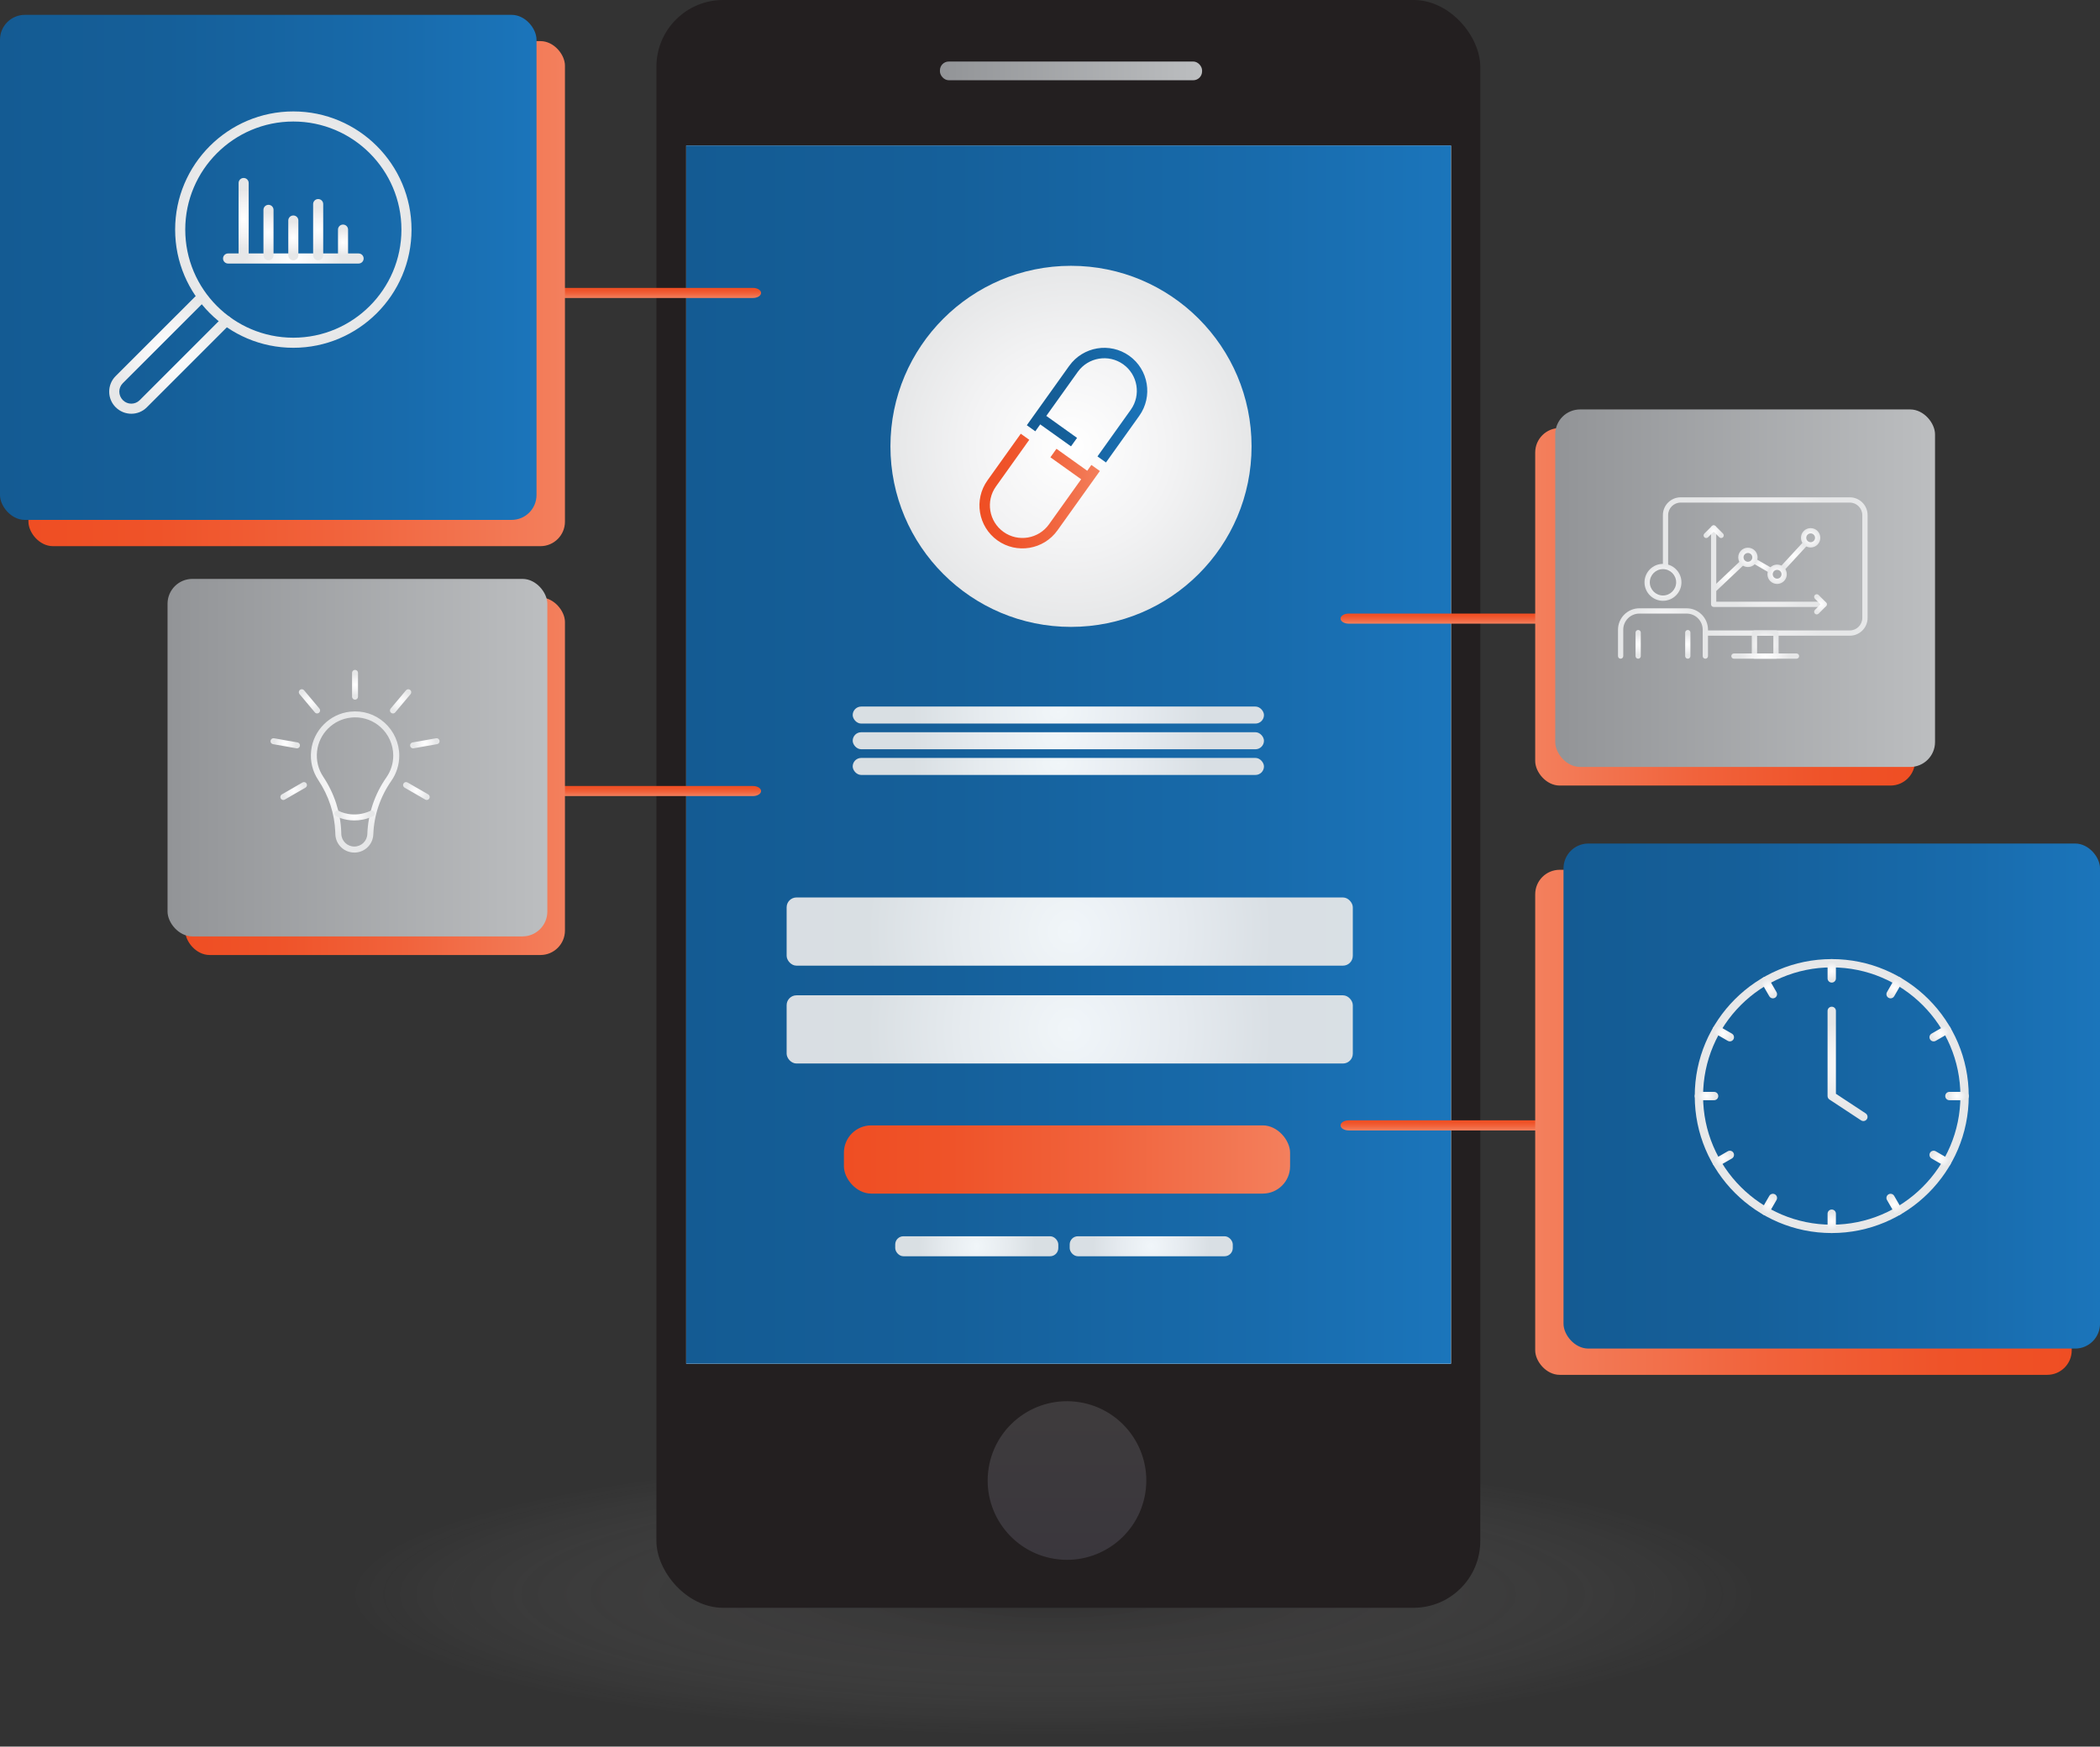 <?xml version="1.0" encoding="UTF-8"?>
<svg xmlns="http://www.w3.org/2000/svg" xmlns:xlink="http://www.w3.org/1999/xlink" viewBox="0 0 824.24 685.61">
  <rect x="0" y="0" width="824.24" height="685.61" fill="#333333" stroke="none"/>
  <defs>
    <style>
      .cls-1 {
        fill: url(#radial-gradient-39);
      }

      .cls-2 {
        fill: url(#radial-gradient-46);
      }

      .cls-3 {
        fill: url(#radial-gradient-34);
      }

      .cls-4 {
        fill: url(#radial-gradient-10);
      }

      .cls-5 {
        fill: url(#radial-gradient-47);
      }

      .cls-6 {
        fill: url(#radial-gradient-6);
      }

      .cls-6, .cls-7, .cls-8, .cls-9, .cls-10, .cls-11, .cls-12, .cls-13 {
        opacity: .94;
      }

      .cls-14 {
        fill: url(#linear-gradient-17);
      }

      .cls-15 {
        fill: url(#radial-gradient-48);
      }

      .cls-16 {
        fill: url(#radial-gradient-31);
      }

      .cls-7 {
        fill: url(#radial-gradient-9);
      }

      .cls-8 {
        fill: url(#radial-gradient-8);
      }

      .cls-17 {
        fill: url(#radial-gradient-28);
      }

      .cls-18 {
        fill: url(#linear-gradient-15);
      }

      .cls-19 {
        fill: url(#radial-gradient-16);
      }

      .cls-20 {
        fill: url(#radial-gradient-57);
      }

      .cls-21 {
        fill: url(#radial-gradient-50);
      }

      .cls-22 {
        fill: url(#radial-gradient-20);
      }

      .cls-23 {
        fill: url(#linear-gradient-14);
      }

      .cls-24 {
        fill: url(#radial-gradient-21);
      }

      .cls-25 {
        fill: url(#linear-gradient-6);
      }

      .cls-26 {
        isolation: isolate;
      }

      .cls-27 {
        fill: url(#radial-gradient-40);
      }

      .cls-28 {
        fill: url(#radial-gradient-32);
      }

      .cls-29 {
        fill: url(#radial-gradient-52);
      }

      .cls-30 {
        fill: url(#radial-gradient-54);
      }

      .cls-31 {
        fill: url(#linear-gradient-11);
      }

      .cls-32 {
        fill: url(#radial-gradient-25);
      }

      .cls-9 {
        fill: url(#radial-gradient-3);
      }

      .cls-33 {
        fill: url(#radial-gradient-26);
      }

      .cls-10 {
        fill: url(#radial-gradient-5);
      }

      .cls-34 {
        fill: url(#radial-gradient-22);
      }

      .cls-35 {
        fill: url(#radial-gradient-19);
      }

      .cls-36 {
        fill: url(#radial-gradient-12);
      }

      .cls-37 {
        fill: url(#radial-gradient-55);
      }

      .cls-38 {
        fill: url(#linear-gradient-10);
      }

      .cls-39 {
        fill: url(#radial-gradient-49);
      }

      .cls-40 {
        fill: url(#radial-gradient-41);
      }

      .cls-41 {
        fill: url(#radial-gradient-35);
      }

      .cls-42 {
        fill: url(#radial-gradient);
      }

      .cls-43 {
        fill: url(#radial-gradient-27);
      }

      .cls-44 {
        fill: url(#radial-gradient-13);
      }

      .cls-45 {
        fill: url(#linear-gradient-16);
      }

      .cls-46 {
        fill: url(#radial-gradient-43);
      }

      .cls-47 {
        fill: url(#radial-gradient-30);
      }

      .cls-48 {
        fill: url(#radial-gradient-51);
      }

      .cls-49 {
        fill: url(#linear-gradient-5);
      }

      .cls-50 {
        fill: url(#radial-gradient-24);
      }

      .cls-51 {
        fill: url(#radial-gradient-15);
      }

      .cls-52, .cls-12 {
        fill: url(#radial-gradient-2);
      }

      .cls-53 {
        fill: url(#radial-gradient-38);
      }

      .cls-54 {
        fill: url(#linear-gradient-2);
        mix-blend-mode: multiply;
      }

      .cls-11 {
        fill: url(#radial-gradient-4);
      }

      .cls-55 {
        fill: url(#linear-gradient-7);
      }

      .cls-56 {
        fill: url(#_ÂÁ_Ï_ÌÌ_È_ËÂÌÚ_111);
        opacity: .13;
      }

      .cls-57 {
        fill: url(#radial-gradient-56);
      }

      .cls-58 {
        fill: url(#radial-gradient-42);
      }

      .cls-59 {
        fill: url(#radial-gradient-53);
      }

      .cls-60 {
        fill: url(#radial-gradient-45);
      }

      .cls-61 {
        fill: url(#linear-gradient-9);
      }

      .cls-62 {
        fill: url(#radial-gradient-17);
      }

      .cls-63 {
        fill: url(#radial-gradient-33);
      }

      .cls-64 {
        fill: url(#radial-gradient-14);
      }

      .cls-65 {
        fill: url(#linear-gradient-3);
      }

      .cls-66 {
        fill: url(#radial-gradient-37);
      }

      .cls-67 {
        fill: url(#linear-gradient);
      }

      .cls-68 {
        fill: url(#radial-gradient-29);
      }

      .cls-69 {
        fill: url(#radial-gradient-23);
      }

      .cls-70 {
        fill: url(#radial-gradient-36);
      }

      .cls-71 {
        fill: #231f20;
      }

      .cls-72 {
        fill: url(#linear-gradient-4);
      }

      .cls-73 {
        fill: url(#radial-gradient-11);
      }

      .cls-74 {
        fill: url(#radial-gradient-18);
      }

      .cls-13 {
        fill: url(#radial-gradient-7);
      }

      .cls-75 {
        fill: url(#linear-gradient-8);
      }

      .cls-76 {
        fill: url(#radial-gradient-44);
      }

      .cls-77 {
        fill: url(#linear-gradient-12);
      }

      .cls-78 {
        fill: url(#linear-gradient-13);
      }
    </style>
    <radialGradient id="radial-gradient" cx="413.36" cy="627.85" fx="413.36" fy="627.85" r="276.57" gradientTransform="translate(0 500.28) scale(1 .2)" gradientUnits="userSpaceOnUse">
      <stop offset="0" stop-color="#231f20" stop-opacity=".2"/>
      <stop offset="1" stop-color="#fff" stop-opacity="0"/>
    </radialGradient>
    <radialGradient id="radial-gradient-2" cx="1891.72" cy="383.18" fx="1891.72" fy="383.18" r="262.51" gradientTransform="translate(-447.74 -227.3) scale(.46 1.37)" gradientUnits="userSpaceOnUse">
      <stop offset="0" stop-color="#fff"/>
      <stop offset=".55" stop-color="#f3f3f4"/>
      <stop offset="1" stop-color="#e6e7e8"/>
    </radialGradient>
    <linearGradient id="linear-gradient" x1="368.92" y1="27.82" x2="471.81" y2="27.82" gradientUnits="userSpaceOnUse">
      <stop offset="0" stop-color="#929497"/>
      <stop offset="1" stop-color="#bcbec0"/>
    </linearGradient>
    <linearGradient id="_ÂÁ_Ï_ÌÌ_È_ËÂÌÚ_111" data-name="¡ÂÁ˚ÏˇÌÌ˚È „‡‰ËÂÌÚ 111" x1="418.79" y1="612.31" x2="418.79" y2="550.05" gradientTransform="translate(926.76 76.08) rotate(80.94)" gradientUnits="userSpaceOnUse">
      <stop offset="0" stop-color="#d9d5ff"/>
      <stop offset="1" stop-color="#f9f9ff"/>
    </linearGradient>
    <linearGradient id="linear-gradient-2" x1="269.32" y1="296.22" x2="569.47" y2="296.22" gradientUnits="userSpaceOnUse">
      <stop offset="0" stop-color="#145b93"/>
      <stop offset=".31" stop-color="#155f99"/>
      <stop offset=".75" stop-color="#186bac"/>
      <stop offset="1" stop-color="#1b75bb"/>
    </linearGradient>
    <radialGradient id="radial-gradient-3" cx="419.85" cy="404.09" fx="419.85" fy="404.09" r="79.13" gradientTransform="matrix(1, 0, 0, 1, 0, 0)" xlink:href="#radial-gradient-2"/>
    <radialGradient id="radial-gradient-4" cx="419.85" cy="365.68" fx="419.85" fy="365.68" r="79.13" gradientTransform="matrix(1, 0, 0, 1, 0, 0)" xlink:href="#radial-gradient-2"/>
    <radialGradient id="radial-gradient-5" cx="383.38" cy="489.2" fx="383.38" fy="489.2" r="22.8" gradientTransform="matrix(1, 0, 0, 1, 0, 0)" xlink:href="#radial-gradient-2"/>
    <radialGradient id="radial-gradient-6" cx="451.86" cy="489.2" fx="451.86" fy="489.2" r="22.8" gradientTransform="matrix(1, 0, 0, 1, 0, 0)" xlink:href="#radial-gradient-2"/>
    <linearGradient id="linear-gradient-3" x1="331.23" y1="455.15" x2="506.35" y2="455.15" gradientUnits="userSpaceOnUse">
      <stop offset="0" stop-color="#ef4e23"/>
      <stop offset=".24" stop-color="#ef5329"/>
      <stop offset=".58" stop-color="#f1633c"/>
      <stop offset=".98" stop-color="#f37e5b"/>
      <stop offset="1" stop-color="#f4805e"/>
    </linearGradient>
    <linearGradient id="linear-gradient-4" x1="329.72" y1="-1370.39" x2="333.67" y2="-1370.39" gradientTransform="translate(-1145.01 -216.71) rotate(90)" xlink:href="#linear-gradient-3"/>
    <linearGradient id="linear-gradient-5" x1="525.24" y1="-1370.39" x2="529.19" y2="-1370.39" gradientTransform="translate(-1145.01 -216.71) rotate(90)" xlink:href="#linear-gradient-3"/>
    <linearGradient id="linear-gradient-6" x1="457.56" y1="-1744.52" x2="461.51" y2="-1744.52" gradientTransform="translate(-1145.01 -216.71) rotate(90)" xlink:href="#linear-gradient-3"/>
    <linearGradient id="linear-gradient-7" x1="656.49" y1="-1744.52" x2="660.45" y2="-1744.52" gradientTransform="translate(-1145.01 -216.71) rotate(90)" xlink:href="#linear-gradient-3"/>
    <linearGradient id="linear-gradient-8" x1="11.16" y1="115.26" x2="221.74" y2="115.26" xlink:href="#linear-gradient-3"/>
    <linearGradient id="linear-gradient-9" x1="0" y1="104.96" x2="210.58" y2="104.96" xlink:href="#linear-gradient-2"/>
    <linearGradient id="linear-gradient-10" x1="813.14" y1="440.56" x2="602.56" y2="440.56" xlink:href="#linear-gradient-3"/>
    <linearGradient id="linear-gradient-11" x1="613.67" y1="430.25" x2="824.24" y2="430.25" xlink:href="#linear-gradient-2"/>
    <linearGradient id="linear-gradient-12" x1="751.63" y1="238.19" x2="602.56" y2="238.19" xlink:href="#linear-gradient-3"/>
    <linearGradient id="linear-gradient-13" x1="610.42" y1="230.89" x2="759.49" y2="230.89" xlink:href="#linear-gradient"/>
    <linearGradient id="linear-gradient-14" x1="72.67" y1="304.71" x2="221.74" y2="304.71" xlink:href="#linear-gradient-3"/>
    <linearGradient id="linear-gradient-15" x1="65.76" y1="297.42" x2="214.82" y2="297.42" xlink:href="#linear-gradient"/>
    <radialGradient id="radial-gradient-7" cx="415.39" cy="286.8" fx="415.39" fy="286.8" r="57.14" gradientTransform="translate(0 50.07) scale(1 .8)" xlink:href="#radial-gradient-2"/>
    <radialGradient id="radial-gradient-8" cx="415.39" cy="299.34" fx="415.39" fy="299.34" r="57.14" gradientTransform="translate(0 50.07) scale(1 .8)" xlink:href="#radial-gradient-2"/>
    <radialGradient id="radial-gradient-9" cx="415.39" cy="311.88" fx="415.39" fy="311.88" r="57.14" gradientTransform="translate(0 50.07) scale(1 .8)" xlink:href="#radial-gradient-2"/>
    <radialGradient id="radial-gradient-10" cx="139.35" cy="306.96" fx="139.35" fy="306.96" r="23.11" gradientTransform="matrix(1, 0, 0, 1, 0, 0)" xlink:href="#radial-gradient-2"/>
    <radialGradient id="radial-gradient-11" cx="139.19" cy="320.12" fx="139.19" fy="320.12" r="5.75" gradientTransform="matrix(1, 0, 0, 1, 0, 0)" xlink:href="#radial-gradient-2"/>
    <radialGradient id="radial-gradient-12" cx="139.35" cy="268.79" fx="139.35" fy="268.79" r="4.22" gradientTransform="matrix(1, 0, 0, 1, 0, 0)" xlink:href="#radial-gradient-2"/>
    <radialGradient id="radial-gradient-13" cx="121.47" cy="275.3" fx="121.47" fy="275.3" r="4.48" gradientTransform="matrix(1, 0, 0, 1, 0, 0)" xlink:href="#radial-gradient-2"/>
    <radialGradient id="radial-gradient-14" cx="111.96" cy="291.77" fx="111.96" fy="291.77" r="4.32" gradientTransform="matrix(1, 0, 0, 1, 0, 0)" xlink:href="#radial-gradient-2"/>
    <radialGradient id="radial-gradient-15" cx="115.27" cy="310.51" fx="115.27" fy="310.51" r="4.45" gradientTransform="matrix(1, 0, 0, 1, 0, 0)" xlink:href="#radial-gradient-2"/>
    <radialGradient id="radial-gradient-16" cx="163.44" cy="310.51" fx="163.44" fy="310.51" r="4.45" gradientTransform="matrix(1, 0, 0, 1, 0, 0)" xlink:href="#radial-gradient-2"/>
    <radialGradient id="radial-gradient-17" cx="166.74" cy="291.77" fx="166.74" fy="291.77" r="4.32" gradientTransform="matrix(1, 0, 0, 1, 0, 0)" xlink:href="#radial-gradient-2"/>
    <radialGradient id="radial-gradient-18" cx="157.23" cy="275.3" fx="157.23" fy="275.3" r="4.48" gradientTransform="matrix(1, 0, 0, 1, 0, 0)" xlink:href="#radial-gradient-2"/>
    <radialGradient id="radial-gradient-19" cx="97.24" cy="90.13" fx="97.24" fy="90.13" r="46.39" gradientTransform="translate(212.37) rotate(-180) scale(1 -1)" xlink:href="#radial-gradient-2"/>
    <radialGradient id="radial-gradient-20" cx="145.55" cy="139.15" fx="145.55" fy="139.15" r="23.62" gradientTransform="translate(212.37) rotate(-180) scale(1 -1)" xlink:href="#radial-gradient-2"/>
    <radialGradient id="radial-gradient-21" cx="97.24" cy="101.47" fx="97.24" fy="101.47" r="19.56" gradientTransform="translate(212.37) rotate(-180) scale(1 -1)" xlink:href="#radial-gradient-2"/>
    <radialGradient id="radial-gradient-22" cx="77.73" cy="95.16" fx="77.73" fy="95.16" r="5.15" gradientTransform="translate(212.37) rotate(-180) scale(1 -1)" xlink:href="#radial-gradient-2"/>
    <radialGradient id="radial-gradient-23" cx="87.48" cy="90.15" fx="87.48" fy="90.15" r="8.62" gradientTransform="translate(212.37) rotate(-180) scale(1 -1)" xlink:href="#radial-gradient-2"/>
    <radialGradient id="radial-gradient-24" cx="116.74" cy="86.01" fx="116.74" fy="86.01" r="11.51" gradientTransform="translate(212.37) rotate(-180) scale(1 -1)" xlink:href="#radial-gradient-2"/>
    <radialGradient id="radial-gradient-25" cx="106.99" cy="91.28" fx="106.99" fy="91.28" r="7.83" gradientTransform="translate(212.37) rotate(-180) scale(1 -1)" xlink:href="#radial-gradient-2"/>
    <radialGradient id="radial-gradient-26" cx="97.24" cy="93.37" fx="97.24" fy="93.37" r="6.38" gradientTransform="translate(212.37) rotate(-180) scale(1 -1)" xlink:href="#radial-gradient-2"/>
    <radialGradient id="radial-gradient-27" cx="692.84" cy="222.37" fx="692.84" fy="222.37" r="34.29" gradientTransform="matrix(1, 0, 0, 1, 0, 0)" xlink:href="#radial-gradient-2"/>
    <radialGradient id="radial-gradient-28" cx="692.84" cy="253.02" fx="692.84" fy="253.02" r="5.41" gradientTransform="matrix(1, 0, 0, 1, 0, 0)" xlink:href="#radial-gradient-2"/>
    <radialGradient id="radial-gradient-29" cx="692.84" cy="257.54" fx="692.84" fy="257.54" r="9.44" gradientTransform="matrix(1, 0, 0, 1, 0, 0)" xlink:href="#radial-gradient-2"/>
    <radialGradient id="radial-gradient-30" cx="704.1" cy="218.25" fx="704.1" fy="218.25" r="5.79" gradientTransform="matrix(1, 0, 0, 1, 0, 0)" xlink:href="#radial-gradient-2"/>
    <radialGradient id="radial-gradient-31" cx="691.82" cy="222.11" fx="691.82" fy="222.11" r="3.62" gradientTransform="matrix(1, 0, 0, 1, 0, 0)" xlink:href="#radial-gradient-2"/>
    <radialGradient id="radial-gradient-32" cx="678.47" cy="225.96" fx="678.47" fy="225.96" r="6.32" gradientTransform="matrix(1, 0, 0, 1, 0, 0)" xlink:href="#radial-gradient-2"/>
    <radialGradient id="radial-gradient-33" cx="686.05" cy="218.79" fx="686.05" fy="218.79" r="3.8" gradientTransform="matrix(1, 0, 0, 1, 0, 0)" xlink:href="#radial-gradient-2"/>
    <radialGradient id="radial-gradient-34" cx="697.51" cy="225.42" fx="697.51" fy="225.42" r="3.8" gradientTransform="matrix(1, 0, 0, 1, 0, 0)" xlink:href="#radial-gradient-2"/>
    <radialGradient id="radial-gradient-35" cx="710.67" cy="211.11" fx="710.67" fy="211.11" r="3.8" gradientTransform="matrix(1, 0, 0, 1, 0, 0)" xlink:href="#radial-gradient-2"/>
    <radialGradient id="radial-gradient-36" cx="694.31" cy="222.23" fx="694.31" fy="222.23" r="19.67" gradientTransform="matrix(1, 0, 0, 1, 0, 0)" xlink:href="#radial-gradient-2"/>
    <radialGradient id="radial-gradient-37" cx="672.61" cy="208.71" fx="672.61" fy="208.71" r="3.31" gradientTransform="matrix(1, 0, 0, 1, 0, 0)" xlink:href="#radial-gradient-2"/>
    <radialGradient id="radial-gradient-38" cx="714.54" cy="237.22" fx="714.54" fy="237.22" r="3.31" gradientTransform="matrix(1, 0, 0, 1, 0, 0)" xlink:href="#radial-gradient-2"/>
    <radialGradient id="radial-gradient-39" cx="652.71" cy="248.68" fx="652.71" fy="248.68" r="14.31" gradientTransform="matrix(1, 0, 0, 1, 0, 0)" xlink:href="#radial-gradient-2"/>
    <radialGradient id="radial-gradient-40" cx="652.71" cy="228.59" fx="652.71" fy="228.59" r="7.25" gradientTransform="matrix(1, 0, 0, 1, 0, 0)" xlink:href="#radial-gradient-2"/>
    <radialGradient id="radial-gradient-41" cx="642.97" cy="252.93" fx="642.97" fy="252.93" r="4.06" gradientTransform="matrix(1, 0, 0, 1, 0, 0)" xlink:href="#radial-gradient-2"/>
    <radialGradient id="radial-gradient-42" cx="662.45" cy="252.93" fx="662.45" fy="252.93" r="4.06" gradientTransform="matrix(1, 0, 0, 1, 0, 0)" xlink:href="#radial-gradient-2"/>
    <radialGradient id="radial-gradient-43" cx="718.96" cy="430.25" fx="718.96" fy="430.25" r="53.77" gradientTransform="matrix(1, 0, 0, 1, 0, 0)" xlink:href="#radial-gradient-2"/>
    <radialGradient id="radial-gradient-44" cx="718.95" cy="381.09" fx="718.95" fy="381.09" r="3.46" gradientTransform="matrix(1, 0, 0, 1, 0, 0)" xlink:href="#radial-gradient-2"/>
    <radialGradient id="radial-gradient-45" cx="694.37" cy="387.67" fx="694.37" fy="387.67" r="3.71" gradientTransform="matrix(1, 0, 0, 1, 0, 0)" xlink:href="#radial-gradient-2"/>
    <radialGradient id="radial-gradient-46" cx="676.38" cy="405.67" fx="676.38" fy="405.67" r="3.71" gradientTransform="matrix(1, 0, 0, 1, 0, 0)" xlink:href="#radial-gradient-2"/>
    <radialGradient id="radial-gradient-47" cx="669.79" cy="430.25" fx="669.79" fy="430.25" r="3.46" gradientTransform="matrix(1, 0, 0, 1, 0, 0)" xlink:href="#radial-gradient-2"/>
    <radialGradient id="radial-gradient-48" cx="676.38" cy="454.83" fx="676.38" fy="454.83" r="3.71" gradientTransform="matrix(1, 0, 0, 1, 0, 0)" xlink:href="#radial-gradient-2"/>
    <radialGradient id="radial-gradient-49" cx="694.37" cy="472.82" fx="694.37" fy="472.82" r="3.71" gradientTransform="matrix(1, 0, 0, 1, 0, 0)" xlink:href="#radial-gradient-2"/>
    <radialGradient id="radial-gradient-50" cx="718.95" cy="479.41" fx="718.95" fy="479.41" r="3.46" gradientTransform="matrix(1, 0, 0, 1, 0, 0)" xlink:href="#radial-gradient-2"/>
    <radialGradient id="radial-gradient-51" cx="743.54" cy="472.82" fx="743.54" fy="472.82" r="3.71" gradientTransform="matrix(1, 0, 0, 1, 0, 0)" xlink:href="#radial-gradient-2"/>
    <radialGradient id="radial-gradient-52" cx="761.53" cy="454.83" fx="761.53" fy="454.83" r="3.71" gradientTransform="matrix(1, 0, 0, 1, 0, 0)" xlink:href="#radial-gradient-2"/>
    <radialGradient id="radial-gradient-53" cx="768.12" cy="430.25" fx="768.12" fy="430.25" r="3.46" gradientTransform="matrix(1, 0, 0, 1, 0, 0)" xlink:href="#radial-gradient-2"/>
    <radialGradient id="radial-gradient-54" cx="761.53" cy="405.67" fx="761.53" fy="405.67" r="3.71" gradientTransform="matrix(1, 0, 0, 1, 0, 0)" xlink:href="#radial-gradient-2"/>
    <radialGradient id="radial-gradient-55" cx="743.54" cy="387.67" fx="743.54" fy="387.67" r="3.71" gradientTransform="matrix(1, 0, 0, 1, 0, 0)" xlink:href="#radial-gradient-2"/>
    <radialGradient id="radial-gradient-56" cx="725.16" cy="417.63" fx="725.16" fy="417.63" r="16.81" gradientTransform="matrix(1, 0, 0, 1, 0, 0)" xlink:href="#radial-gradient-2"/>
    <radialGradient id="radial-gradient-57" cx="420.36" cy="175.21" fx="420.36" fy="175.21" r="70.87" gradientTransform="matrix(1, 0, 0, 1, 0, 0)" xlink:href="#radial-gradient-2"/>
    <linearGradient id="linear-gradient-16" x1="384.43" y1="192.75" x2="431.7" y2="192.75" xlink:href="#linear-gradient-3"/>
    <linearGradient id="linear-gradient-17" x1="403.03" y1="159.04" x2="450.29" y2="159.04" xlink:href="#linear-gradient-2"/>
  </defs>
  <g class="cls-26">
    <g id="Devices">
      <ellipse class="cls-42" cx="413.36" cy="627.85" rx="386.84" ry="57.76"/>
      <rect class="cls-71" x="257.64" width="323.36" height="631.12" rx="26.19" ry="26.19"/>
      <rect class="cls-12" x="269.32" y="57.12" width="300.15" height="478.19"/>
      <polygon class="cls-52" points="269.32 535.31 569.47 535.31 569.47 57.12 269.32 535.31 269.32 535.31"/>
      <rect class="cls-67" x="368.92" y="24.15" width="102.89" height="7.35" rx="3.47" ry="3.47"/>
      <circle class="cls-56" cx="418.79" cy="581.18" r="31.13" transform="translate(-221.09 903.21) rotate(-80.94)"/>
    </g>
    <g id="illustrations">
      <rect class="cls-54" x="269.32" y="57.12" width="300.15" height="478.19"/>
      <rect class="cls-9" x="308.75" y="390.7" width="222.22" height="26.77" rx="3.87" ry="3.87"/>
      <rect class="cls-11" x="308.75" y="352.29" width="222.22" height="26.77" rx="3.87" ry="3.87"/>
      <rect class="cls-10" x="351.37" y="485.28" width="64.01" height="7.85" rx="3.22" ry="3.22"/>
      <rect class="cls-6" x="419.85" y="485.28" width="64.01" height="7.85" rx="3.22" ry="3.22"/>
      <rect class="cls-65" x="331.23" y="441.76" width="175.12" height="26.77" rx="10.72" ry="10.72"/>
      <path class="cls-72" d="M152.03,114.99c0-1.09,1.44-1.98,3.21-1.98h140.27c1.77,0,3.21,.89,3.21,1.98s-1.44,1.98-3.21,1.98H155.24c-1.77,0-3.21-.89-3.21-1.98Z"/>
      <path class="cls-49" d="M152.03,310.51c0-1.09,1.44-1.98,3.21-1.98h140.27c1.77,0,3.21,.89,3.21,1.98s-1.44,1.98-3.21,1.98H155.24c-1.77,0-3.21-.89-3.21-1.98Z"/>
      <path class="cls-25" d="M526.16,242.83c0-1.09,1.44-1.98,3.21-1.98h140.27c1.77,0,3.21,.89,3.21,1.98s-1.44,1.98-3.21,1.98h-140.27c-1.77,0-3.21-.89-3.21-1.98Z"/>
      <path class="cls-55" d="M526.16,441.76c0-1.09,1.44-1.98,3.21-1.98h140.27c1.77,0,3.21,.89,3.21,1.98s-1.44,1.98-3.21,1.98h-140.27c-1.77,0-3.21-.89-3.21-1.98Z"/>
      <rect class="cls-75" x="11.16" y="16.14" width="210.58" height="198.25" rx="9.61" ry="9.61"/>
      <rect class="cls-61" y="5.83" width="210.58" height="198.25" rx="9.76" ry="9.76"/>
      <rect class="cls-38" x="602.56" y="341.43" width="210.58" height="198.25" rx="9.61" ry="9.61"/>
      <rect class="cls-31" x="613.67" y="331.12" width="210.58" height="198.25" rx="9.76" ry="9.76"/>
      <rect class="cls-77" x="602.56" y="168.02" width="149.07" height="140.34" rx="9.61" ry="9.61"/>
      <rect class="cls-78" x="610.42" y="160.72" width="149.07" height="140.34" rx="9.76" ry="9.76"/>
      <rect class="cls-23" x="72.67" y="234.54" width="149.07" height="140.34" rx="9.61" ry="9.61"/>
      <rect class="cls-18" x="65.76" y="227.24" width="149.07" height="140.34" rx="9.76" ry="9.76"/>
      <rect class="cls-13" x="334.68" y="277.35" width="161.42" height="6.68" rx="3.34" ry="3.34"/>
      <rect class="cls-8" x="334.68" y="287.43" width="161.42" height="6.68" rx="3.34" ry="3.34"/>
      <rect class="cls-7" x="334.68" y="297.52" width="161.42" height="6.68" rx="3.34" ry="3.34"/>
      <g>
        <g>
          <path class="cls-4" d="M139.07,334.66c-4.04,0-7.31-3.16-7.45-7.19l-.03-.87c-.26-7.19-2.56-14.24-6.67-20.4-2.29-3.43-3.25-7.43-2.79-11.57,.88-7.96,7.3-14.37,15.26-15.26,5.01-.56,9.82,.97,13.54,4.31,3.67,3.29,5.78,8,5.78,12.93,0,3.56-1.07,6.98-3.11,9.9-4.36,6.25-6.8,13.5-7.07,20.97-.14,4.03-3.42,7.19-7.45,7.19Zm.3-53.06c-.58,0-1.16,.03-1.74,.1-6.88,.76-12.42,6.31-13.18,13.18-.4,3.59,.44,7.05,2.41,10.01,4.35,6.52,6.79,13.99,7.07,21.61l.03,.87c.1,2.76,2.34,4.93,5.11,4.93s5.01-2.17,5.11-4.93c.28-7.92,2.87-15.61,7.49-22.23,1.76-2.52,2.68-5.47,2.68-8.55,0-4.26-1.82-8.34-5-11.18-2.79-2.49-6.28-3.82-9.98-3.82Z"/>
          <path class="cls-73" d="M139.1,322.06c-4.2,0-7.05-1.59-7.22-1.69-.56-.32-.76-1.04-.44-1.6,.32-.56,1.04-.75,1.6-.44h0c.22,.13,5.6,3.07,12.39-.05,.59-.27,1.28-.01,1.56,.58,.27,.59,.01,1.28-.58,1.56-2.67,1.23-5.16,1.64-7.3,1.64Z"/>
        </g>
        <path class="cls-36" d="M139.35,274.65c-.65,0-1.17-.52-1.17-1.17v-9.36c0-.65,.53-1.17,1.17-1.17s1.17,.52,1.17,1.17v9.36c0,.65-.53,1.17-1.17,1.17Z"/>
        <path class="cls-44" d="M124.48,280.06c-.34,0-.67-.14-.9-.42l-6.02-7.17c-.42-.5-.35-1.24,.14-1.65,.5-.42,1.24-.35,1.65,.14l6.02,7.17c.42,.5,.35,1.24-.15,1.65-.22,.18-.49,.27-.75,.27Z"/>
        <path class="cls-64" d="M116.57,293.76c-.07,0-.14,0-.21-.02l-9.22-1.63c-.64-.11-1.06-.72-.95-1.36,.11-.64,.73-1.06,1.36-.95l9.22,1.63c.64,.11,1.06,.72,.95,1.36-.1,.57-.6,.97-1.15,.97Z"/>
        <path class="cls-51" d="M111.21,314.02c-.4,0-.8-.21-1.02-.59-.32-.56-.13-1.28,.43-1.6l8.11-4.68c.56-.32,1.28-.13,1.6,.43,.32,.56,.13,1.28-.43,1.6l-8.11,4.68c-.18,.11-.39,.16-.59,.16Z"/>
        <path class="cls-19" d="M167.49,314.02c-.2,0-.4-.05-.59-.16l-8.11-4.68c-.56-.32-.75-1.04-.43-1.6s1.04-.75,1.6-.43l8.11,4.68c.56,.32,.75,1.04,.43,1.6-.22,.38-.61,.59-1.02,.59Z"/>
        <path class="cls-62" d="M162.13,293.76c-.56,0-1.05-.4-1.15-.97-.11-.64,.31-1.25,.95-1.36l9.22-1.63c.63-.11,1.25,.31,1.36,.95,.11,.64-.31,1.25-.95,1.36l-9.22,1.63c-.07,.01-.14,.02-.21,.02Z"/>
        <path class="cls-74" d="M154.22,280.06c-.27,0-.53-.09-.75-.27-.5-.42-.56-1.16-.14-1.65l6.02-7.17c.42-.5,1.15-.56,1.65-.14,.5,.42,.56,1.16,.14,1.65l-6.02,7.17c-.23,.28-.56,.42-.9,.42Z"/>
      </g>
      <g>
        <g>
          <path class="cls-35" d="M115.13,136.52c25.58,0,46.39-20.81,46.39-46.39s-20.81-46.39-46.39-46.39-46.39,20.81-46.39,46.39,20.81,46.39,46.39,46.39Zm0-88.82c23.39,0,42.43,19.03,42.43,42.43s-19.03,42.43-42.43,42.43-42.42-19.03-42.42-42.43,19.03-42.43,42.42-42.43Z"/>
          <path class="cls-22" d="M51.55,162.41c2.21,0,4.41-.84,6.08-2.52l32.59-32.59c.77-.77,.77-2.03,0-2.8-.77-.77-2.03-.77-2.8,0l-32.59,32.59c-1.82,1.82-4.78,1.82-6.59,0-1.87-1.88-1.87-4.83-.06-6.65l31.17-31.16c.77-.77,.77-2.03,0-2.8s-2.03-.77-2.8,0l-31.17,31.16c-3.36,3.36-3.36,8.84,0,12.2,1.72,1.72,3.95,2.57,6.18,2.57Z"/>
        </g>
        <g>
          <path class="cls-24" d="M89.52,103.45h51.23c1.09,0,1.98-.89,1.98-1.98s-.89-1.98-1.98-1.98h-51.23c-1.09,0-1.98,.89-1.98,1.98s.89,1.98,1.98,1.98Z"/>
          <g>
            <path class="cls-34" d="M134.64,102.18c1.09,0,1.98-.89,1.98-1.98v-10.07c0-1.1-.89-1.98-1.98-1.98s-1.98,.89-1.98,1.98v10.07c0,1.09,.89,1.98,1.98,1.98Z"/>
            <path class="cls-69" d="M124.88,102.18c1.09,0,1.98-.89,1.98-1.98v-20.09c0-1.1-.89-1.98-1.98-1.98s-1.98,.89-1.98,1.98v20.09c0,1.09,.89,1.98,1.98,1.98Z"/>
            <path class="cls-50" d="M95.63,102.18c1.09,0,1.98-.89,1.98-1.98v-28.36c0-1.1-.89-1.98-1.98-1.98s-1.98,.89-1.98,1.98v28.36c0,1.09,.89,1.98,1.98,1.98Z"/>
            <path class="cls-32" d="M105.38,102.18c1.09,0,1.98-.89,1.98-1.98v-17.82c0-1.1-.89-1.98-1.98-1.98s-1.98,.89-1.98,1.98v17.82c0,1.09,.89,1.98,1.98,1.98Z"/>
            <path class="cls-33" d="M115.13,102.18c1.09,0,1.98-.89,1.98-1.98v-13.64c0-1.1-.89-1.98-1.98-1.98s-1.98,.89-1.98,1.98v13.64c0,1.09,.89,1.98,1.98,1.98Z"/>
          </g>
        </g>
      </g>
      <g>
        <g>
          <g>
            <path class="cls-43" d="M726.04,249.53h-56.71c-.57,0-1.03-.46-1.03-1.03s.46-1.03,1.03-1.03h56.71c2.7,0,4.9-2.2,4.9-4.9v-40.38c0-2.7-2.2-4.9-4.9-4.9h-66.4c-2.7,0-4.9,2.2-4.9,4.9v20.05c0,.57-.46,1.03-1.03,1.03s-1.03-.46-1.03-1.03v-20.05c0-3.84,3.13-6.97,6.97-6.97h66.4c3.84,0,6.97,3.13,6.97,6.97v40.38c0,3.84-3.13,6.97-6.97,6.97Z"/>
            <path class="cls-17" d="M697.07,258.57h-8.47c-.57,0-1.03-.46-1.03-1.03v-9.04c0-.57,.46-1.03,1.03-1.03h8.47c.57,0,1.03,.46,1.03,1.03v9.04c0,.57-.46,1.03-1.03,1.03Zm-7.43-2.07h6.4v-6.98h-6.4v6.98Z"/>
            <path class="cls-68" d="M705.12,258.57h-24.56c-.57,0-1.03-.46-1.03-1.03s.46-1.03,1.03-1.03h24.56c.57,0,1.03,.46,1.03,1.03s-.46,1.03-1.03,1.03Z"/>
          </g>
          <g>
            <path class="cls-47" d="M699.54,224.22c-.25,0-.5-.09-.7-.27-.42-.39-.45-1.04-.06-1.46l9.12-9.89c.39-.42,1.04-.45,1.46-.06,.42,.39,.45,1.04,.06,1.46l-9.12,9.89c-.2,.22-.48,.33-.76,.33Z"/>
            <path class="cls-16" d="M695.02,224.99c-.18,0-.35-.04-.52-.14l-6.4-3.7c-.49-.29-.66-.92-.38-1.41,.29-.49,.92-.66,1.41-.38l6.4,3.7c.49,.29,.66,.92,.38,1.41-.19,.33-.54,.52-.9,.52Z"/>
            <path class="cls-28" d="M673.05,232.14c-.27,0-.55-.11-.75-.32-.39-.41-.37-1.07,.04-1.46l10.85-10.28c.41-.39,1.07-.38,1.46,.04,.39,.41,.37,1.07-.04,1.46l-10.85,10.28c-.2,.19-.46,.28-.71,.28Z"/>
            <path class="cls-63" d="M686.05,222.59c-2.1,0-3.8-1.7-3.8-3.8s1.7-3.8,3.8-3.8,3.8,1.7,3.8,3.8-1.7,3.8-3.8,3.8Zm0-5.53c-.96,0-1.73,.78-1.73,1.73s.78,1.73,1.73,1.73,1.73-.78,1.73-1.73-.78-1.73-1.73-1.73Z"/>
            <path class="cls-3" d="M697.51,229.22c-2.1,0-3.8-1.7-3.8-3.8s1.7-3.8,3.8-3.8,3.8,1.7,3.8,3.8-1.7,3.8-3.8,3.8Zm0-5.53c-.96,0-1.73,.78-1.73,1.73s.78,1.73,1.73,1.73,1.73-.78,1.73-1.73-.78-1.73-1.73-1.73Z"/>
            <path class="cls-41" d="M710.67,214.91c-2.1,0-3.8-1.7-3.8-3.8s1.7-3.8,3.8-3.8,3.8,1.7,3.8,3.8-1.7,3.8-3.8,3.8Zm0-5.53c-.95,0-1.73,.78-1.73,1.73s.78,1.73,1.73,1.73,1.73-.78,1.73-1.73-.78-1.73-1.73-1.73Z"/>
            <g>
              <path class="cls-70" d="M716,238.25h-43.4c-.57,0-1.03-.46-1.03-1.03v-29.98c0-.57,.46-1.03,1.03-1.03s1.03,.46,1.03,1.03v28.95h42.36c.57,0,1.03,.46,1.03,1.03s-.46,1.03-1.03,1.03Z"/>
              <path class="cls-66" d="M675.54,211.2c-.26,0-.53-.1-.73-.3l-2.2-2.2-2.2,2.2c-.4,.4-1.06,.4-1.46,0-.4-.4-.4-1.06,0-1.46l2.93-2.93c.39-.39,1.07-.39,1.46,0l2.93,2.93c.4,.4,.4,1.06,0,1.46-.2,.2-.47,.3-.73,.3Z"/>
              <path class="cls-53" d="M713.07,241.18c-.26,0-.53-.1-.73-.3-.4-.4-.4-1.06,0-1.46l2.2-2.2-2.2-2.2c-.4-.4-.4-1.06,0-1.46,.4-.4,1.06-.4,1.46,0l2.93,2.93c.19,.19,.3,.46,.3,.73s-.11,.54-.3,.73l-2.93,2.93c-.2,.2-.47,.3-.73,.3Z"/>
            </g>
          </g>
        </g>
        <g>
          <g>
            <path class="cls-1" d="M669.33,258.57c-.57,0-1.03-.46-1.03-1.03v-10.36c0-3.49-2.84-6.33-6.33-6.33h-18.52c-3.49,0-6.33,2.84-6.33,6.33v10.36c0,.57-.46,1.03-1.03,1.03s-1.03-.46-1.03-1.03v-10.36c0-4.63,3.77-8.4,8.4-8.4h18.52c4.63,0,8.4,3.77,8.4,8.4v10.36c0,.57-.46,1.03-1.03,1.03Z"/>
            <path class="cls-27" d="M652.71,235.84c-4,0-7.25-3.25-7.25-7.25s3.25-7.25,7.25-7.25,7.25,3.25,7.25,7.25-3.25,7.25-7.25,7.25Zm0-12.44c-2.86,0-5.18,2.33-5.18,5.18s2.33,5.18,5.18,5.18,5.18-2.33,5.18-5.18-2.33-5.18-5.18-5.18Z"/>
          </g>
          <g>
            <path class="cls-40" d="M642.97,258.57c-.57,0-1.03-.46-1.03-1.03v-9.22c0-.57,.46-1.03,1.03-1.03s1.03,.46,1.03,1.03v9.22c0,.57-.46,1.03-1.03,1.03Z"/>
            <path class="cls-58" d="M662.45,258.57c-.57,0-1.03-.46-1.03-1.03v-9.22c0-.57,.46-1.03,1.03-1.03s1.03,.46,1.03,1.03v9.22c0,.57-.46,1.03-1.03,1.03Z"/>
          </g>
        </g>
      </g>
      <g>
        <path class="cls-46" d="M718.95,484.02c-29.65,0-53.77-24.12-53.77-53.77s24.12-53.77,53.77-53.77,53.77,24.12,53.77,53.77-24.12,53.77-53.77,53.77Zm0-104.28c-27.85,0-50.5,22.66-50.5,50.5s22.66,50.5,50.5,50.5,50.5-22.66,50.5-50.5-22.66-50.5-50.5-50.5Z"/>
        <path class="cls-76" d="M718.95,385.7c-.9,0-1.64-.73-1.64-1.64v-5.95c0-.9,.73-1.64,1.64-1.64s1.64,.73,1.64,1.64v5.95c0,.9-.73,1.64-1.64,1.64Z"/>
        <path class="cls-60" d="M695.86,391.89c-.57,0-1.11-.29-1.42-.82l-2.98-5.16c-.45-.78-.18-1.78,.6-2.23,.78-.45,1.78-.18,2.23,.6l2.98,5.16c.45,.78,.18,1.78-.6,2.23-.26,.15-.54,.22-.82,.22Z"/>
        <path class="cls-2" d="M678.96,408.79c-.28,0-.56-.07-.82-.22l-5.16-2.98c-.78-.45-1.05-1.45-.6-2.23,.45-.78,1.45-1.05,2.23-.6l5.16,2.98c.78,.45,1.05,1.45,.6,2.23-.3,.52-.85,.82-1.42,.82Z"/>
        <path class="cls-5" d="M672.77,431.88h-5.95c-.9,0-1.64-.73-1.64-1.64s.73-1.64,1.64-1.64h5.95c.9,0,1.64,.73,1.64,1.64s-.73,1.64-1.64,1.64Z"/>
        <path class="cls-15" d="M673.8,457.95c-.57,0-1.11-.29-1.42-.82-.45-.78-.18-1.78,.6-2.23l5.16-2.98c.78-.45,1.78-.18,2.23,.6,.45,.78,.18,1.78-.6,2.23l-5.16,2.98c-.26,.15-.54,.22-.82,.22Z"/>
        <path class="cls-39" d="M692.88,477.04c-.28,0-.56-.07-.82-.22-.78-.45-1.05-1.45-.6-2.23l2.98-5.16c.45-.78,1.45-1.05,2.23-.6,.78,.45,1.05,1.45,.6,2.23l-2.98,5.16c-.3,.52-.85,.82-1.42,.82Z"/>
        <path class="cls-21" d="M718.95,484.02c-.9,0-1.64-.73-1.64-1.64v-5.95c0-.9,.73-1.64,1.64-1.64s1.64,.73,1.64,1.64v5.95c0,.9-.73,1.64-1.64,1.64Z"/>
        <path class="cls-48" d="M745.03,477.04c-.57,0-1.11-.29-1.42-.82l-2.98-5.16c-.45-.78-.18-1.78,.6-2.23,.78-.45,1.78-.18,2.23,.6l2.98,5.16c.45,.78,.18,1.78-.6,2.23-.26,.15-.54,.22-.82,.22Z"/>
        <path class="cls-29" d="M764.11,457.95c-.28,0-.56-.07-.82-.22l-5.16-2.98c-.78-.45-1.05-1.45-.6-2.23,.45-.78,1.45-1.05,2.23-.6l5.16,2.98c.78,.45,1.05,1.45,.6,2.23-.3,.52-.85,.82-1.42,.82Z"/>
        <path class="cls-59" d="M771.09,431.88h-5.95c-.9,0-1.64-.73-1.64-1.64s.73-1.64,1.64-1.64h5.95c.9,0,1.64,.73,1.64,1.64s-.73,1.64-1.64,1.64Z"/>
        <path class="cls-30" d="M758.95,408.79c-.57,0-1.12-.29-1.42-.82-.45-.78-.18-1.78,.6-2.23l5.16-2.98c.78-.45,1.78-.18,2.24,.6,.45,.78,.18,1.78-.6,2.23l-5.16,2.98c-.26,.15-.54,.22-.82,.22Z"/>
        <path class="cls-37" d="M742.05,391.89c-.28,0-.56-.07-.82-.22-.78-.45-1.05-1.45-.6-2.23l2.98-5.16c.45-.78,1.45-1.05,2.23-.6,.78,.45,1.05,1.45,.6,2.23l-2.98,5.16c-.3,.52-.85,.82-1.42,.82Z"/>
        <path class="cls-57" d="M731.37,440.06c-.31,0-.62-.09-.9-.27l-12.42-8.18c-.46-.3-.74-.82-.74-1.37v-33.42c0-.9,.73-1.64,1.64-1.64s1.64,.73,1.64,1.64v32.54l11.68,7.69c.75,.5,.96,1.51,.47,2.27-.31,.48-.84,.74-1.37,.74Z"/>
      </g>
      <circle class="cls-20" cx="420.36" cy="175.21" r="70.87"/>
      <g>
        <path class="cls-45" d="M426.73,184.79l-12.07-8.62-2.38,3.34,12.07,8.62-12.63,17.7c-4.1,5.73-12.11,7.07-17.84,2.97-5.74-4.09-7.07-12.1-2.98-17.83l13.08-18.33-3.33-2.38-13.08,18.32c-5.41,7.58-3.65,18.14,3.92,23.55,7.58,5.41,18.14,3.65,23.55-3.93l16.65-23.31-3.33-2.38-1.63,2.29Z"/>
        <path class="cls-14" d="M419.67,143.6l-16.65,23.32,3.33,2.38,1.93-2.71,12.08,8.62,2.38-3.32-12.07-8.63,12.34-17.28c4.1-5.74,12.1-7.08,17.84-2.98,5.74,4.1,7.07,12.1,2.98,17.84l-13.08,18.32,3.34,2.38,13.07-18.32c5.41-7.58,3.65-18.14-3.93-23.55-7.58-5.41-18.14-3.64-23.55,3.93"/>
      </g>
    </g>
  </g>
</svg>